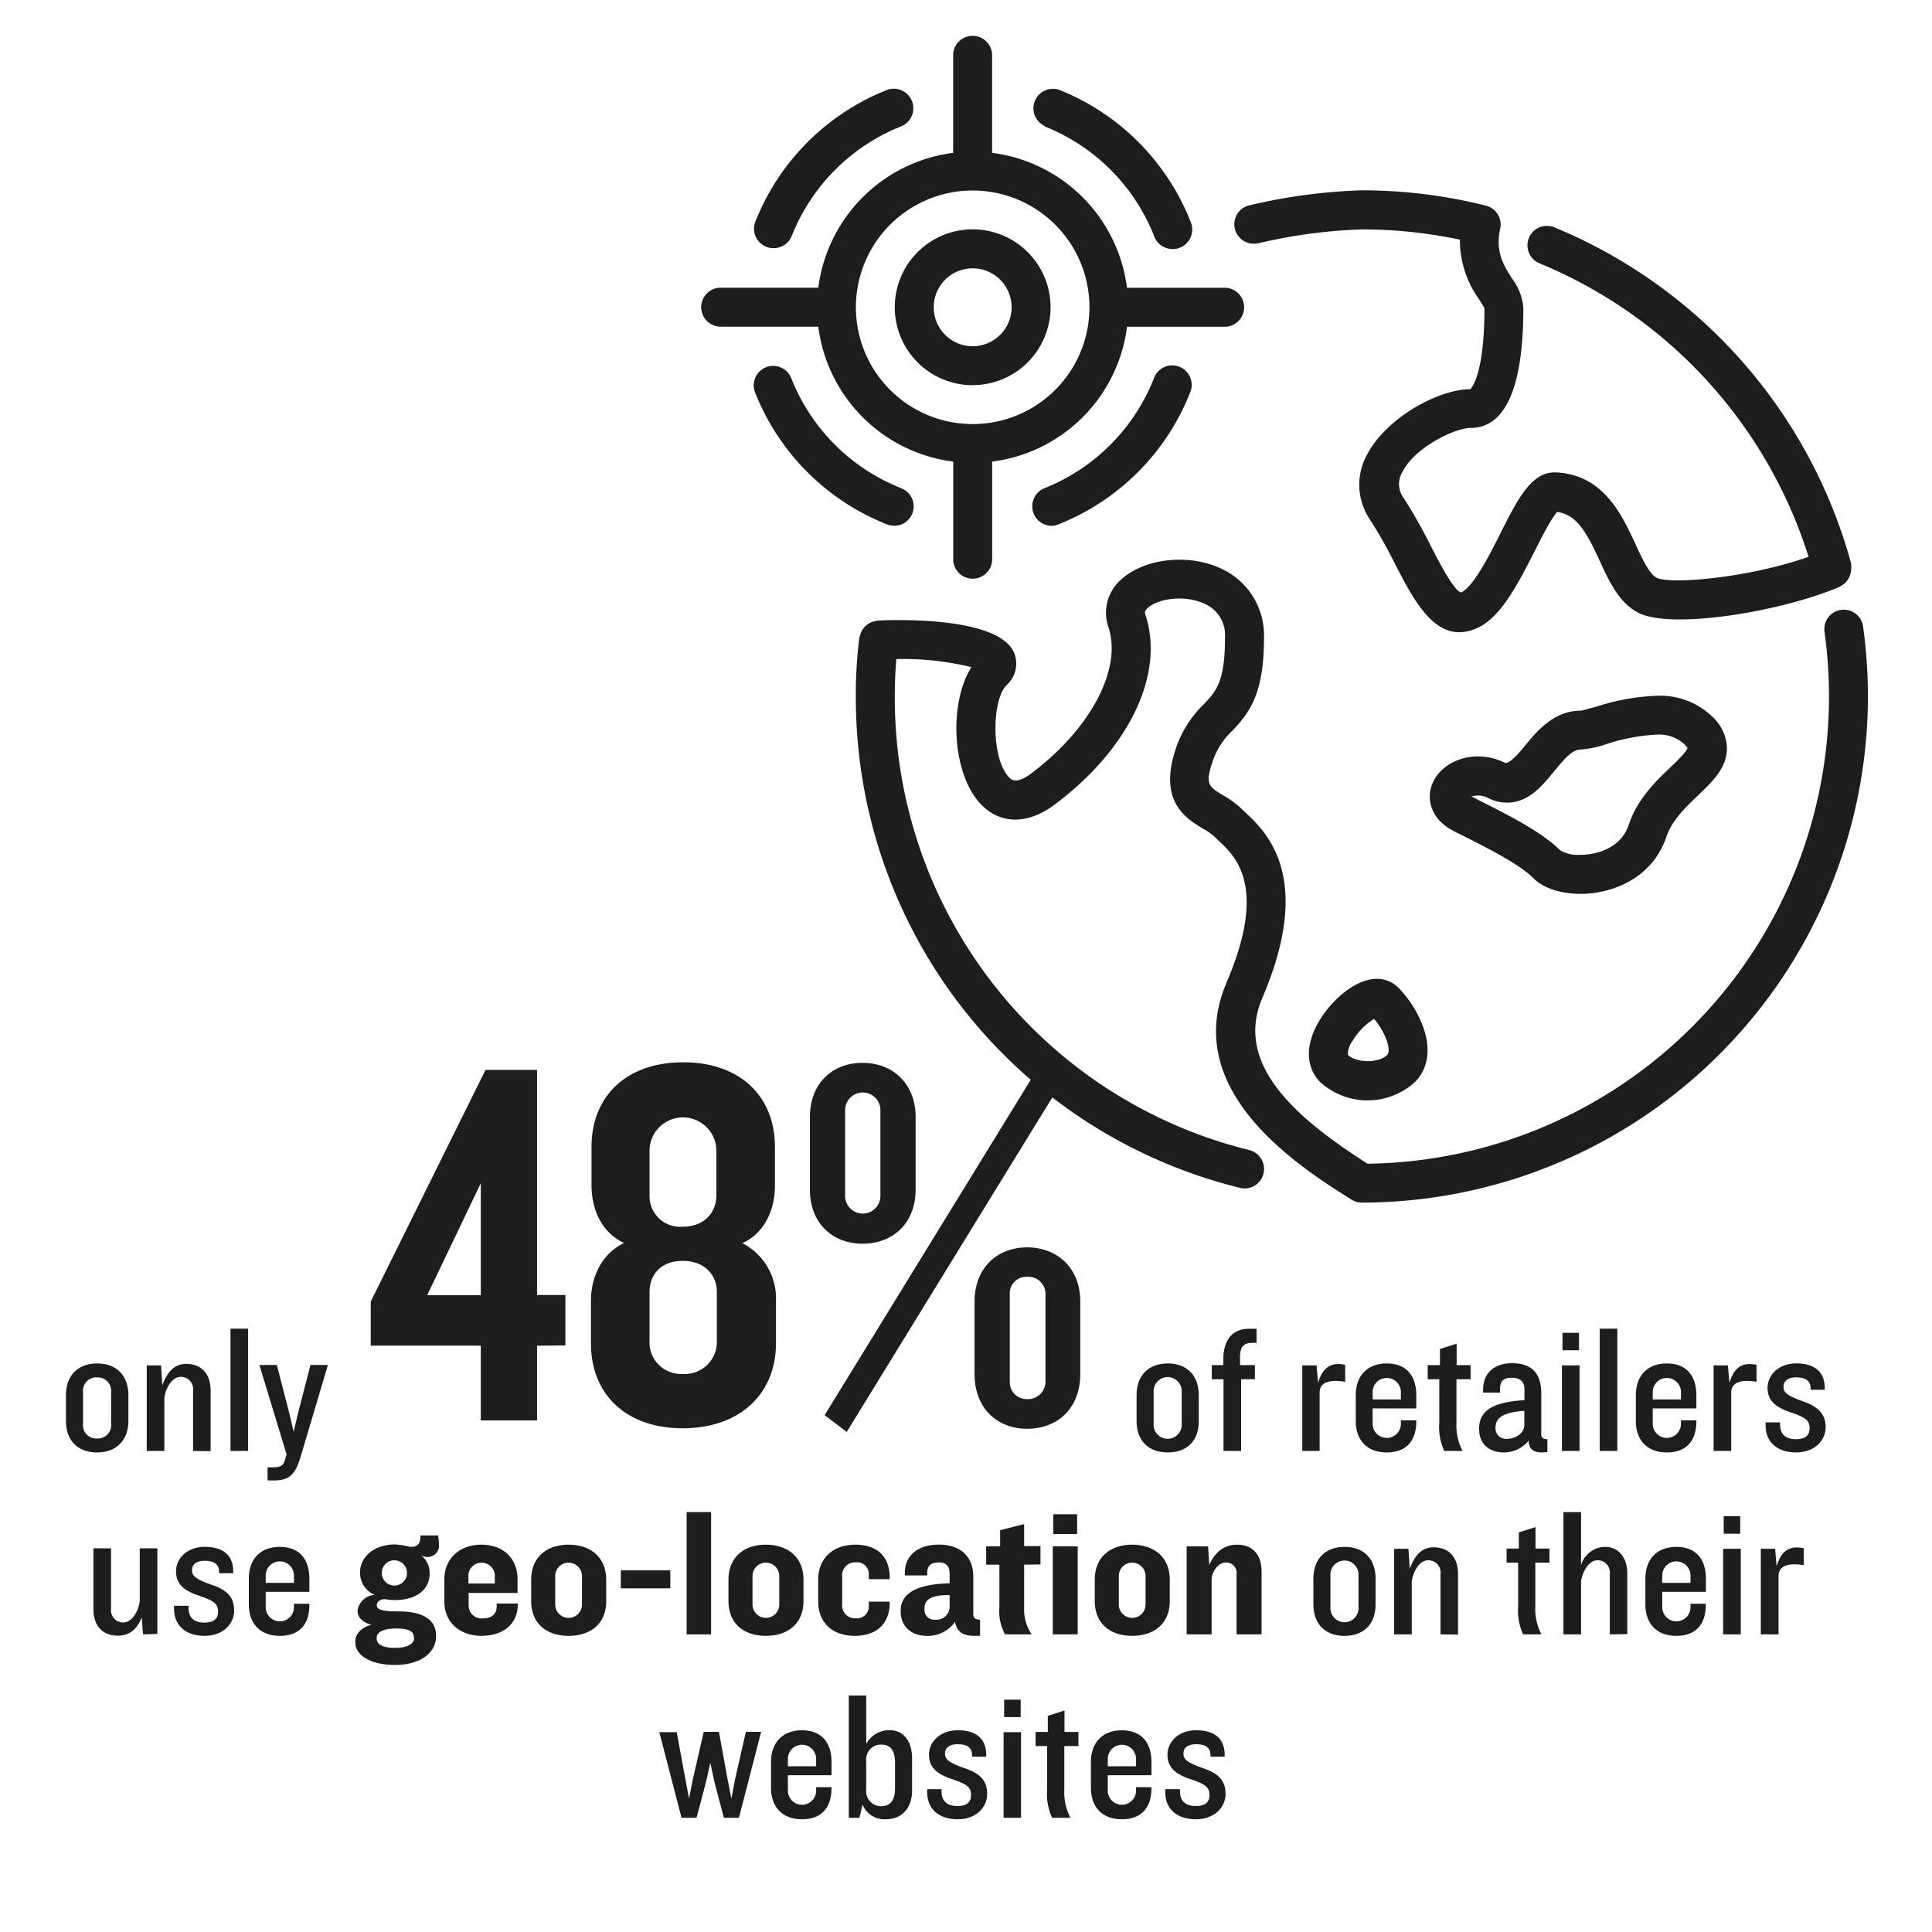 <svg id="Layer_1" data-name="Layer 1" xmlns="http://www.w3.org/2000/svg" viewBox="0 0 316 316"><defs><style>.cls-1{fill:#1d1d1b;}</style></defs><title>Artboard 1 copy 14</title><path class="cls-1" d="M15.89,237.56c-3.18,0-5.1-1.95-5.1-5.16v-4.2c0-3.18,1.92-5.19,5.1-5.19S21,225,21,228.2v4.2C21,235.61,19,237.56,15.89,237.56Zm2.28-9.87a2.18,2.18,0,0,0-2.28-2.4,2.18,2.18,0,0,0-2.31,2.4v5.19a2.17,2.17,0,0,0,2.31,2.4,2.16,2.16,0,0,0,2.28-2.4Z"/><path class="cls-1" d="M31.58,237.32v-9.87a2,2,0,0,0-2-2.25c-1.77,0-2.7,2.61-2.7,3.66v8.46H24v-14h2.34l.21,3.24c.93-2.46,2.19-3.48,3.9-3.48,2.64,0,4,1.77,4,4.38v9.9Z"/><path class="cls-1" d="M37.7,237.32v-20h2.88v20Z"/><path class="cls-1" d="M49.25,238c-.75,2.49-1.44,4.14-4.29,4.14h-1.2V240h.9c1.47,0,1.74-.42,2-1.38l.21-.75-4.44-14.61h2.85l2,7.74.75,3.18.75-3.18,2-7.74h2.85Z"/><path class="cls-1" d="M87.84,220.1v12.22h-9.2V220.1h-18v-7.22L79.41,175h8.43v36.81h4.64v8.25Zm-9.2-26.57-8.77,18.32h8.77Z"/><path class="cls-1" d="M111.66,233.61c-9.29,0-15-5.59-15-13.85v-7c0-4.38,2.15-7.91,5.42-9.46-3.27-1.46-5.33-5-5.33-9.45V187.6c0-8.26,5.67-13.85,15-13.85s15,5.59,15,13.85v6.28c0,4.47-2.06,8-5.33,9.45a10.17,10.17,0,0,1,5.5,9.46v7C126.88,228,121,233.61,111.66,233.61ZM117.17,188a5.47,5.47,0,0,0-10.93,0v7.56a5,5,0,0,0,5.42,5.08c3.7,0,5.51-2.5,5.51-5.08Zm.08,23.3c0-2.66-1.89-5.07-5.59-5.07s-5.42,2.41-5.42,5.07v8a5.15,5.15,0,0,0,5.42,5.42,5.24,5.24,0,0,0,5.59-5.42Z"/><path class="cls-1" d="M141.07,203.42c-4.9,0-8.6-3.35-8.6-8.86V182.7c0-5.51,3.7-8.86,8.6-8.86s8.69,3.35,8.69,8.86v11.86C149.76,200.07,146.06,203.42,141.07,203.42Zm-2.58,30.79-3.61-2.75,35.78-58.22,3.61,2.75Zm5.51-52.8a2.89,2.89,0,0,0-5.77,0v14.36a2.89,2.89,0,0,0,5.77,0Zm24,52.28c-4.9,0-8.6-3.35-8.6-8.94V212.88c0-5.5,3.7-8.86,8.6-8.86s8.69,3.36,8.69,8.86v11.87C176.68,230.34,173,233.69,168,233.69Zm3-22.1a2.79,2.79,0,0,0-3-2.75,2.69,2.69,0,0,0-2.84,2.75V226a2.76,2.76,0,0,0,2.84,2.84,2.86,2.86,0,0,0,3-2.84Z"/><path class="cls-1" d="M191,237.56c-3.18,0-5.1-1.95-5.1-5.16v-4.2c0-3.18,1.92-5.19,5.1-5.19s5.07,2,5.07,5.19v4.2C196.1,235.61,194.18,237.56,191,237.56Zm2.28-9.87a2.3,2.3,0,1,0-4.59,0v5.19a2.3,2.3,0,1,0,4.59,0Z"/><path class="cls-1" d="M203,225.59v11.73h-2.88V225.59H198.2v-2.31h1.89v-1c0-3,1.41-4.95,4.17-4.95h1.26v2.31h-.81c-1.41,0-1.89.87-1.89,2.25v1.38h2.43v2.31Z"/><path class="cls-1" d="M215.84,227.75v9.57H213v-14h2.34l.24,2.85c.84-2.73,2.28-3.39,4.44-2.94V226C216.92,225.5,215.84,226.4,215.84,227.75Z"/><path class="cls-1" d="M226.82,237.56c-3.18,0-5.07-1.95-5.07-5.16v-4.2c0-3.18,1.89-5.19,5.07-5.19s4.83,2,4.83,5.19v2.16h-7.14v2.52a2.31,2.31,0,1,0,4.62,0v-.57h2.52v.18C231.65,235.67,230,237.56,226.82,237.56Zm2.31-9.87a2.31,2.31,0,1,0-4.62,0v1.2h4.62Z"/><path class="cls-1" d="M238.22,225.59v7.11a8.92,8.92,0,0,0,1,4.62h-3a9.38,9.38,0,0,1-.81-4.62v-7.11h-1.89v-2.31h2v-2.64l2.73-.87v3.51h2.28v2.31Z"/><path class="cls-1" d="M252.11,237.56c-1.14,0-2.1-.48-2.07-1.95a5.17,5.17,0,0,1-4.11,1.95c-2.4,0-4-1.44-4-3.78v-.18c0-3.6,3.72-4.35,7.41-4.59v-1.77c0-1.2-.66-1.89-2-1.89-1.62,0-2,.63-2,2v.42h-2.76v-.51c0-2.34,1.47-4.29,4.74-4.29,3.63,0,4.77,2.13,4.77,4.89v6.72c0,.54.3.81,1,.81v2.13Zm-2.79-6.81c-3.21.24-4.71,1-4.71,2.76v.09a1.69,1.69,0,0,0,1.83,1.74c1.41,0,2.88-.9,2.88-2.28Z"/><path class="cls-1" d="M255.47,237.32v-14h2.88v14Zm.09-16.47V218h2.7v2.85Z"/><path class="cls-1" d="M261.65,237.32v-20h2.88v20Z"/><path class="cls-1" d="M272.63,237.56c-3.18,0-5.07-1.95-5.07-5.16v-4.2c0-3.18,1.89-5.19,5.07-5.19s4.83,2,4.83,5.19v2.16h-7.14v2.52a2.31,2.31,0,1,0,4.62,0v-.57h2.52v.18C277.46,235.67,275.81,237.56,272.63,237.56Zm2.31-9.87a2.31,2.31,0,1,0-4.62,0v1.2h4.62Z"/><path class="cls-1" d="M283.16,227.75v9.57h-2.88v-14h2.34l.24,2.85c.84-2.73,2.28-3.39,4.44-2.94V226C284.24,225.5,283.16,226.4,283.16,227.75Z"/><path class="cls-1" d="M293.78,237.56c-3.24,0-5-1.83-5-4.38v-.54h2.37V233c0,1.74,1.08,2.4,2.61,2.4s2.22-.66,2.22-1.8-.51-1.74-2.88-2.52c-2.73-.87-4-2-4-4.08s1.8-4,4.68-4c3.18,0,4.68,1.5,4.68,4.05v.27h-2.31v-.21c0-1.2-.75-1.83-2.37-1.83-1.32,0-2.07.57-2.07,1.53s.63,1.5,3.21,2.4,3.69,2.19,3.69,4.23S296.93,237.56,293.78,237.56Z"/><path class="cls-1" d="M23.39,267.32l-.21-2.79c-.81,2.13-2.19,3-3.9,3-2.67,0-4-1.77-4-4.38v-9.9h2.88v9.87a2,2,0,0,0,2,2.25c1.74,0,2.7-2.61,2.7-3.66v-8.46h2.88v14Z"/><path class="cls-1" d="M33.47,267.56c-3.24,0-5-1.83-5-4.38v-.54h2.37V263c0,1.74,1.08,2.4,2.61,2.4s2.22-.66,2.22-1.8-.51-1.74-2.88-2.52c-2.73-.87-4-2-4-4.08s1.8-4,4.68-4c3.18,0,4.68,1.5,4.68,4.05v.27H35.84v-.21c0-1.2-.75-1.83-2.37-1.83-1.32,0-2.07.57-2.07,1.53s.63,1.5,3.21,2.4c2.73.9,3.69,2.19,3.69,4.23S36.62,267.56,33.47,267.56Z"/><path class="cls-1" d="M45.77,267.56c-3.18,0-5.07-1.95-5.07-5.16v-4.2c0-3.18,1.89-5.19,5.07-5.19s4.83,2,4.83,5.19v2.16H43.46v2.52a2.31,2.31,0,1,0,4.62,0v-.57H50.6v.18C50.6,265.67,49,267.56,45.77,267.56Zm2.31-9.87a2.31,2.31,0,1,0-4.62,0v1.2h4.62Z"/><path class="cls-1" d="M70,254.66a2.23,2.23,0,0,1-1.2-.3,3.49,3.49,0,0,1,1.47,2.79v.24c0,2.58-2.13,4.32-5.73,4.32a8.2,8.2,0,0,1-1.5-.15c-1,0-1.41.51-1.41,1,0,.66.72,1,3.54,1,4.41,0,6.15,1.62,6.15,3.93v.18c0,2.55-2.4,4.65-6.75,4.65-3.84,0-6.45-1.53-6.45-3.66v-.21c0-1.11.87-2.25,2.64-2.7-1.62-.45-2.28-1.32-2.28-2.31a3,3,0,0,1,2.82-2.58,3.85,3.85,0,0,1-2.4-3.66v-.09c0-2.55,2.46-4.5,5.64-4.5A11.13,11.13,0,0,1,67,253c1.47.09,1.77-.66,1.77-1.86h2.88a8.49,8.49,0,0,1,.15,1.44A1.86,1.86,0,0,1,70,254.66ZM67.7,267.83c0-1-.81-1.47-2.91-1.47s-3.18.6-3.18,1.53V268c0,.93.93,1.53,3,1.53s3.12-.69,3.12-1.62Zm-1.14-10.71a2.06,2.06,0,0,0-4.11,0v.3a2.06,2.06,0,0,0,4.11,0Z"/><path class="cls-1" d="M78.77,267.56c-3.63,0-6.09-2.28-6.09-5.58v-3.69c0-3.27,2.4-5.64,6.06-5.64s5.91,2.34,5.91,5.61v2.28h-8v2a2.11,2.11,0,0,0,2.4,2.16c1.47,0,2.19-.84,2.19-1.89v-.54h3.45v.21C84.65,265.7,82.22,267.56,78.77,267.56Zm2.16-10a2.17,2.17,0,0,0-4.32,0V259h4.32Z"/><path class="cls-1" d="M93,267.56c-3.6,0-6.12-2-6.12-5.7v-3.48c0-3.66,2.52-5.73,6.12-5.73s6.15,2.07,6.15,5.73v3.48C99.17,265.55,96.62,267.56,93,267.56Zm2.19-9.78a2.19,2.19,0,1,0-4.38,0v4.65a2.19,2.19,0,1,0,4.38,0Z"/><path class="cls-1" d="M101.54,259.79v-2.94h8.1v2.94Z"/><path class="cls-1" d="M112.31,267.32v-20h4v20Z"/><path class="cls-1" d="M125.27,267.56c-3.6,0-6.12-2-6.12-5.7v-3.48c0-3.66,2.52-5.73,6.12-5.73s6.15,2.07,6.15,5.73v3.48C131.42,265.55,128.87,267.56,125.27,267.56Zm2.19-9.78a2.19,2.19,0,1,0-4.38,0v4.65a2.19,2.19,0,1,0,4.38,0Z"/><path class="cls-1" d="M139.82,267.56c-3.63,0-6-2.1-6-5.7v-3.45c0-3.57,2.46-5.76,6.06-5.76s5.64,1.92,5.64,5.4v.24h-3.42v-.75a1.91,1.91,0,0,0-2.13-2,2.11,2.11,0,0,0-2.22,2.37v4.38a2.11,2.11,0,0,0,2.22,2.4,1.93,1.93,0,0,0,2.13-2v-.72h3.42v.27C145.49,265.67,143.27,267.56,139.82,267.56Z"/><path class="cls-1" d="M159.32,267.56c-1.77,0-2.79-.63-3.12-2.28a5.4,5.4,0,0,1-4.62,2.28c-2.46,0-4.26-1.47-4.26-4v-.15c0-3.15,3.36-4.35,8-4.44v-1.59c0-1.17-.51-1.83-1.77-1.83s-1.89.54-1.89,1.68v.45H148v-.42c0-2.73,2-4.62,5.55-4.62,3.84,0,5.64,2.22,5.64,5.22v6.18c0,.6.36.87,1.11.87v2.64Zm-4-6.66c-2.73-.06-4.11.63-4.11,2.1v.36a1.58,1.58,0,0,0,1.74,1.56,2.16,2.16,0,0,0,2.37-1.92Z"/><path class="cls-1" d="M167.51,255.92v6.93a7.32,7.32,0,0,0,1.23,4.47h-4.35a7.88,7.88,0,0,1-.93-4.47v-6.93H161.3v-3h2.28v-2.64l3.93-1v3.6h2.67v3Z"/><path class="cls-1" d="M172.19,267.32v-14.4h4.08v14.4Zm.09-16.41v-3.24h3.9v3.24Z"/><path class="cls-1" d="M185.18,267.56c-3.6,0-6.12-2-6.12-5.7v-3.48c0-3.66,2.52-5.73,6.12-5.73s6.15,2.07,6.15,5.73v3.48C191.33,265.55,188.78,267.56,185.18,267.56Zm2.19-9.78a2.19,2.19,0,1,0-4.38,0v4.65a2.19,2.19,0,1,0,4.38,0Z"/><path class="cls-1" d="M202.25,267.32v-9.84a1.69,1.69,0,0,0-1.71-1.92c-1.38,0-2.37,1.65-2.37,2.85v8.91h-4.08v-14.4h3.51l.18,3.06c1-2.28,2.61-3.33,4.56-3.33,2.64,0,4,1.74,4,4.35v10.32Z"/><path class="cls-1" d="M219.92,267.56c-3.18,0-5.1-1.95-5.1-5.16v-4.2c0-3.18,1.92-5.19,5.1-5.19s5.07,2,5.07,5.19v4.2C225,265.61,223.07,267.56,219.92,267.56Zm2.28-9.87a2.3,2.3,0,1,0-4.59,0v5.19a2.3,2.3,0,1,0,4.59,0Z"/><path class="cls-1" d="M235.61,267.32v-9.87a2,2,0,0,0-2-2.25c-1.77,0-2.7,2.61-2.7,3.66v8.46h-2.88v-14h2.34l.21,3.24c.93-2.46,2.19-3.48,3.9-3.48,2.64,0,4,1.77,4,4.38v9.9Z"/><path class="cls-1" d="M251.12,255.59v7.11a8.92,8.92,0,0,0,1,4.62h-3a9.38,9.38,0,0,1-.81-4.62v-7.11h-1.89v-2.31h2v-2.64l2.73-.87v3.51h2.28v2.31Z"/><path class="cls-1" d="M263.3,267.32v-9.87a2,2,0,0,0-2-2.25c-1.74,0-2.7,2.61-2.7,3.66v8.46h-2.88v-20h2.88V256a4.17,4.17,0,0,1,3.87-3c2.28,0,3.69,1.77,3.69,4.38v9.9Z"/><path class="cls-1" d="M274.19,267.56c-3.18,0-5.07-1.95-5.07-5.16v-4.2c0-3.18,1.89-5.19,5.07-5.19s4.83,2,4.83,5.19v2.16h-7.14v2.52a2.31,2.31,0,1,0,4.62,0v-.57H279v.18C279,265.67,277.37,267.56,274.19,267.56Zm2.31-9.87a2.31,2.31,0,1,0-4.62,0v1.2h4.62Z"/><path class="cls-1" d="M281.84,267.32v-14h2.88v14Zm.09-16.47V248h2.7v2.85Z"/><path class="cls-1" d="M290.9,257.75v9.57H288v-14h2.34l.24,2.85c.84-2.73,2.28-3.39,4.44-2.94V256C292,255.5,290.9,256.4,290.9,257.75Z"/><path class="cls-1" d="M120.86,297.32H118.4l-1.53-5.79-.69-3.21-.72,3.21-1.53,5.79h-2.46l-3.63-14h2.85L112.1,291l.6,3.18.63-3.18,1.77-7.74h2.49L119,291l.63,3.18.6-3.18,1.77-7.74h2.49Z"/><path class="cls-1" d="M131.18,297.56c-3.18,0-5.07-1.95-5.07-5.16v-4.2c0-3.18,1.89-5.19,5.07-5.19s4.83,2,4.83,5.19v2.16h-7.14v2.52a2.31,2.31,0,1,0,4.62,0v-.57H136v.18C136,295.67,134.36,297.56,131.18,297.56Zm2.31-9.87a2.31,2.31,0,1,0-4.62,0v1.2h4.62Z"/><path class="cls-1" d="M144.92,297.56a3.86,3.86,0,0,1-3.84-2.4l-.51,2.16h-1.74v-20h2.85v7.92a4.27,4.27,0,0,1,3.81-2.25c2.46,0,3.69,2,3.69,4.62v5.25C149.18,295.76,147.47,297.56,144.92,297.56Zm1.47-9.3c0-2-.78-2.91-2.25-2.91a2.41,2.41,0,0,0-2.46,2.73v4.62a2.45,2.45,0,0,0,2.4,2.73c1.47,0,2.31-.87,2.31-2.91Z"/><path class="cls-1" d="M156.65,297.56c-3.24,0-5-1.83-5-4.38v-.54H154V293c0,1.74,1.08,2.4,2.61,2.4s2.22-.66,2.22-1.8-.51-1.74-2.88-2.52c-2.73-.87-4-2-4-4.08s1.8-4,4.68-4c3.18,0,4.68,1.5,4.68,4.05v.27H159v-.21c0-1.2-.75-1.83-2.37-1.83-1.32,0-2.07.57-2.07,1.53s.63,1.5,3.21,2.4c2.73.9,3.69,2.19,3.69,4.23S159.8,297.56,156.65,297.56Z"/><path class="cls-1" d="M164.15,297.32v-14H167v14Zm.09-16.47V278h2.7v2.85Z"/><path class="cls-1" d="M174.08,285.59v7.11a8.92,8.92,0,0,0,1,4.62h-3a9.38,9.38,0,0,1-.81-4.62v-7.11h-1.89v-2.31h2v-2.64l2.73-.87v3.51h2.28v2.31Z"/><path class="cls-1" d="M183.5,297.56c-3.18,0-5.07-1.95-5.07-5.16v-4.2c0-3.18,1.89-5.19,5.07-5.19s4.83,2,4.83,5.19v2.16h-7.14v2.52a2.31,2.31,0,1,0,4.62,0v-.57h2.52v.18C188.33,295.67,186.68,297.56,183.5,297.56Zm2.31-9.87a2.31,2.31,0,1,0-4.62,0v1.2h4.62Z"/><path class="cls-1" d="M195.59,297.56c-3.24,0-5-1.83-5-4.38v-.54H193V293c0,1.74,1.08,2.4,2.61,2.4s2.22-.66,2.22-1.8-.51-1.74-2.88-2.52c-2.73-.87-4-2-4-4.08s1.8-4,4.68-4c3.18,0,4.68,1.5,4.68,4.05v.27H198v-.21c0-1.2-.75-1.83-2.37-1.83-1.32,0-2.07.57-2.07,1.53s.63,1.5,3.21,2.4c2.73.9,3.69,2.19,3.69,4.23S198.74,297.56,195.59,297.56Z"/><path class="cls-1" d="M226.92,172.52c-1.41,1.41-5.09,1.37-6.46,0a3.83,3.83,0,0,1,.8-2.32,10.49,10.49,0,0,1,3.49-3.55,11.74,11.74,0,0,1,2.09,3.61c.35,1.05.38,1.93.08,2.23m-1.73-12.39c-4,0-8.63,4.57-10.33,8.68-1.33,3.2-.94,6.19,1.08,8.21a11.51,11.51,0,0,0,15.48,0c2.12-2.11,2.63-5.22,1.45-8.74a18.11,18.11,0,0,0-4.19-6.74,4.9,4.9,0,0,0-3.49-1.41"/><path class="cls-1" d="M146.26,86a3.18,3.18,0,0,0,1.16-6.14,32,32,0,0,1-18-18,3.18,3.18,0,1,0-5.92,2.33,38.36,38.36,0,0,0,21.56,21.57,3.23,3.23,0,0,0,1.17.22"/><path class="cls-1" d="M276,122.35c-.15.63-1.74,2.15-2.79,3.16-2.41,2.3-5.39,5.16-6.8,9.36-1.57,4.72-6.88,4.95-7.92,4.95a6,6,0,0,1-3.27-.71c-3.11-3.11-8.67-5.89-14.55-8.83h0a3.55,3.55,0,0,1,2.68.22,6.87,6.87,0,0,0,3.13.78c3.53,0,5.75-2.72,7.71-5.12,1.44-1.75,2.92-3.56,4.3-3.56a16.92,16.92,0,0,0,4.26-.89,31.16,31.16,0,0,1,8.14-1.55,6.14,6.14,0,0,1,4.55,1.51,7.62,7.62,0,0,1,.59.69m-15-6.77c-.92.26-2.18.62-2.51.65-4.4,0-7.19,3.4-9.22,5.89-.78.95-2.29,2.72-3.08,2.67a10,10,0,0,0-4.49-1.08c-3.76,0-7,2.23-7.73,5.32-.51,2.16.24,5.13,3.89,6.95,5.16,2.58,10.51,5.25,12.89,7.63,1.63,1.64,4.46,2.58,7.77,2.58,5,0,11.67-2.44,14-9.31.91-2.7,3.07-4.77,5.16-6.77,2.43-2.33,4.72-4.52,4.75-7.67a7.29,7.29,0,0,0-2.44-5.28,12.3,12.3,0,0,0-9.06-3.37,36.54,36.54,0,0,0-9.89,1.79"/><path class="cls-1" d="M159.09,31.16a19.1,19.1,0,0,1,0,38.2h0a0,0,0,0,0,0,0,19.1,19.1,0,0,1,0-38.2M155.91,75.5V91.64a3.19,3.19,0,0,0,6.37,0V75.5a25.48,25.48,0,0,0,22.06-22.06h16.14a3.19,3.19,0,0,0,0-6.37H184.33A25.48,25.48,0,0,0,162.27,25V8.87a3.19,3.19,0,0,0-6.37,0V25a25.5,25.5,0,0,0-22.06,22.06H117.7a3.19,3.19,0,0,0,0,6.37h16.14A25.48,25.48,0,0,0,155.91,75.5"/><path class="cls-1" d="M304.73,102.47a3.18,3.18,0,0,0-6.31.87,76.45,76.45,0,0,1-74.75,87c-11.32-7.24-21.93-16.09-17.2-27.12,8.49-19.81.59-27.19-2.79-30.35l-.63-.6a15.35,15.35,0,0,0-3-2.19c-2.33-1.4-3-1.78-1.71-5.53a12,12,0,0,1,3.2-5c2.94-3.11,5.2-6.21,5.2-15.21a12,12,0,0,0-7.3-11.47c-5.25-2.33-12.27-1.51-16,1.87a7.19,7.19,0,0,0-2.14,7.86c2.27,6.8-2.92,16.62-12.61,23.89-2.56,1.92-3.33,1-3.78.51-2.85-3.27-2.63-12.59-.29-14.92a4.73,4.73,0,0,0,1.24-5.34c-2.58-5.85-19-5.4-22.29-5.24a2,2,0,0,0-.37.09,3.39,3.39,0,0,0-.57.14,3.09,3.09,0,0,0-.6.31,2.53,2.53,0,0,0-.42.31,3,3,0,0,0-.44.5,3.4,3.4,0,0,0-.29.48,2.52,2.52,0,0,0-.21.62,3.4,3.4,0,0,0-.12.34,76.05,76.05,0,0,0-.57,9.65,82.56,82.56,0,0,0,62.85,80.35,3.3,3.3,0,0,0,.76.1,3.19,3.19,0,0,0,.76-6.28,76.23,76.23,0,0,1-58-74.17c0-2.21.09-4.16.26-6.14a47.06,47.06,0,0,1,12.28,1.32c-3.65,5.7-3.25,16.91,1.22,22.06,3.19,3.68,7.84,3.84,12.42.4,12.22-9.17,18-21.34,14.82-31-.1-.32-.21-.61.38-1.15,1.67-1.52,5.94-2.16,9.13-.75a5.61,5.61,0,0,1,3.5,5.65c0,7.18-1.45,8.72-3.45,10.84a18.08,18.08,0,0,0-4.62,7.36c-2.86,8.6,1.73,11.35,4.47,13a10.77,10.77,0,0,1,1.79,1.23l.78.75c2.8,2.62,8,7.49,1.29,23.19-7.63,17.8,12,30.21,20.43,35.51a3.29,3.29,0,0,0,1.7.49,82.86,82.86,0,0,0,82.77-82.77,84.51,84.51,0,0,0-.79-11.45"/><path class="cls-1" d="M205.78,39.8a85.55,85.55,0,0,1,17-2.28,77.32,77.32,0,0,1,16,1.68,16.61,16.61,0,0,0,3.13,9.74c.35.56.84,1.33.89,1.43,0,11.42-2.33,13.28-2.31,13.29-5.16,0-13.62,4.6-16.81,10.55a10.17,10.17,0,0,0,.45,10.86,77.29,77.29,0,0,1,4.13,7.34c2.71,5.24,5.71,11,10.42,11a7.23,7.23,0,0,0,3.24-.84c3.71-1.86,6.37-7.13,9-12.24,1.13-2.25,2.79-5.54,3.78-6.59,3.23.44,4.81,3.36,6.95,8,1.57,3.41,3.2,6.92,6.39,8.52,5.38,2.69,23.07-.13,32.85-4.28a2.54,2.54,0,0,0,.34-.23,2.68,2.68,0,0,0,.52-.36,3.62,3.62,0,0,0,.72-1,2.75,2.75,0,0,0,.2-.57,2.93,2.93,0,0,0,.11-.59,2.67,2.67,0,0,0,0-.63,3,3,0,0,0,0-.42,83.25,83.25,0,0,0-48.56-55,3.18,3.18,0,1,0-2.41,5.89,76.9,76.9,0,0,1,44,48c-9.9,3.49-22.59,4.54-24.85,3.43-1.2-.6-2.4-3.2-3.46-5.5-2.22-4.8-5.26-11.39-13-11.73-4-.19-6.27,4.37-9.18,10.14-1.7,3.38-4.28,8.49-6.33,9.5-1.18-.28-3.53-4.82-4.93-7.53a83,83,0,0,0-4.49-7.95,3.8,3.8,0,0,1-.13-4.33C231.47,73.13,238,70,240.49,70c5.75,0,8.67-6.61,8.67-19.65a9.11,9.11,0,0,0-1.87-4.82c-1.35-2.14-2.74-4.35-1.92-8.12a3.18,3.18,0,0,0-2.32-3.77,83.3,83.3,0,0,0-20.3-2.51,91.38,91.38,0,0,0-18.58,2.5,3.18,3.18,0,0,0,1.61,6.15"/><path class="cls-1" d="M159.09,43.89a6.37,6.37,0,1,1-6.37,6.37,6.37,6.37,0,0,1,6.37-6.37m0,19.1a12.74,12.74,0,1,0-12.74-12.73A12.74,12.74,0,0,0,159.09,63"/><path class="cls-1" d="M188.77,61.79a32,32,0,0,1-18,18.09A3.19,3.19,0,0,0,171.94,86a3.21,3.21,0,0,0,1.17-.23A38.34,38.34,0,0,0,194.7,64.1a3.18,3.18,0,1,0-5.93-2.31"/><path class="cls-1" d="M125.33,40.37a3.23,3.23,0,0,0,1.17.22,3.17,3.17,0,0,0,3-2,32,32,0,0,1,17.88-17.92A3.18,3.18,0,1,0,145,14.74a38.38,38.38,0,0,0-21.45,21.5,3.19,3.19,0,0,0,1.79,4.13"/><path class="cls-1" d="M170.82,20.66a31.92,31.92,0,0,1,18,18.08,3.19,3.19,0,0,0,3,2,3.13,3.13,0,0,0,1.15-.22,3.19,3.19,0,0,0,1.82-4.12,38.36,38.36,0,0,0-21.53-21.7,3.19,3.19,0,0,0-2.36,5.92"/></svg>